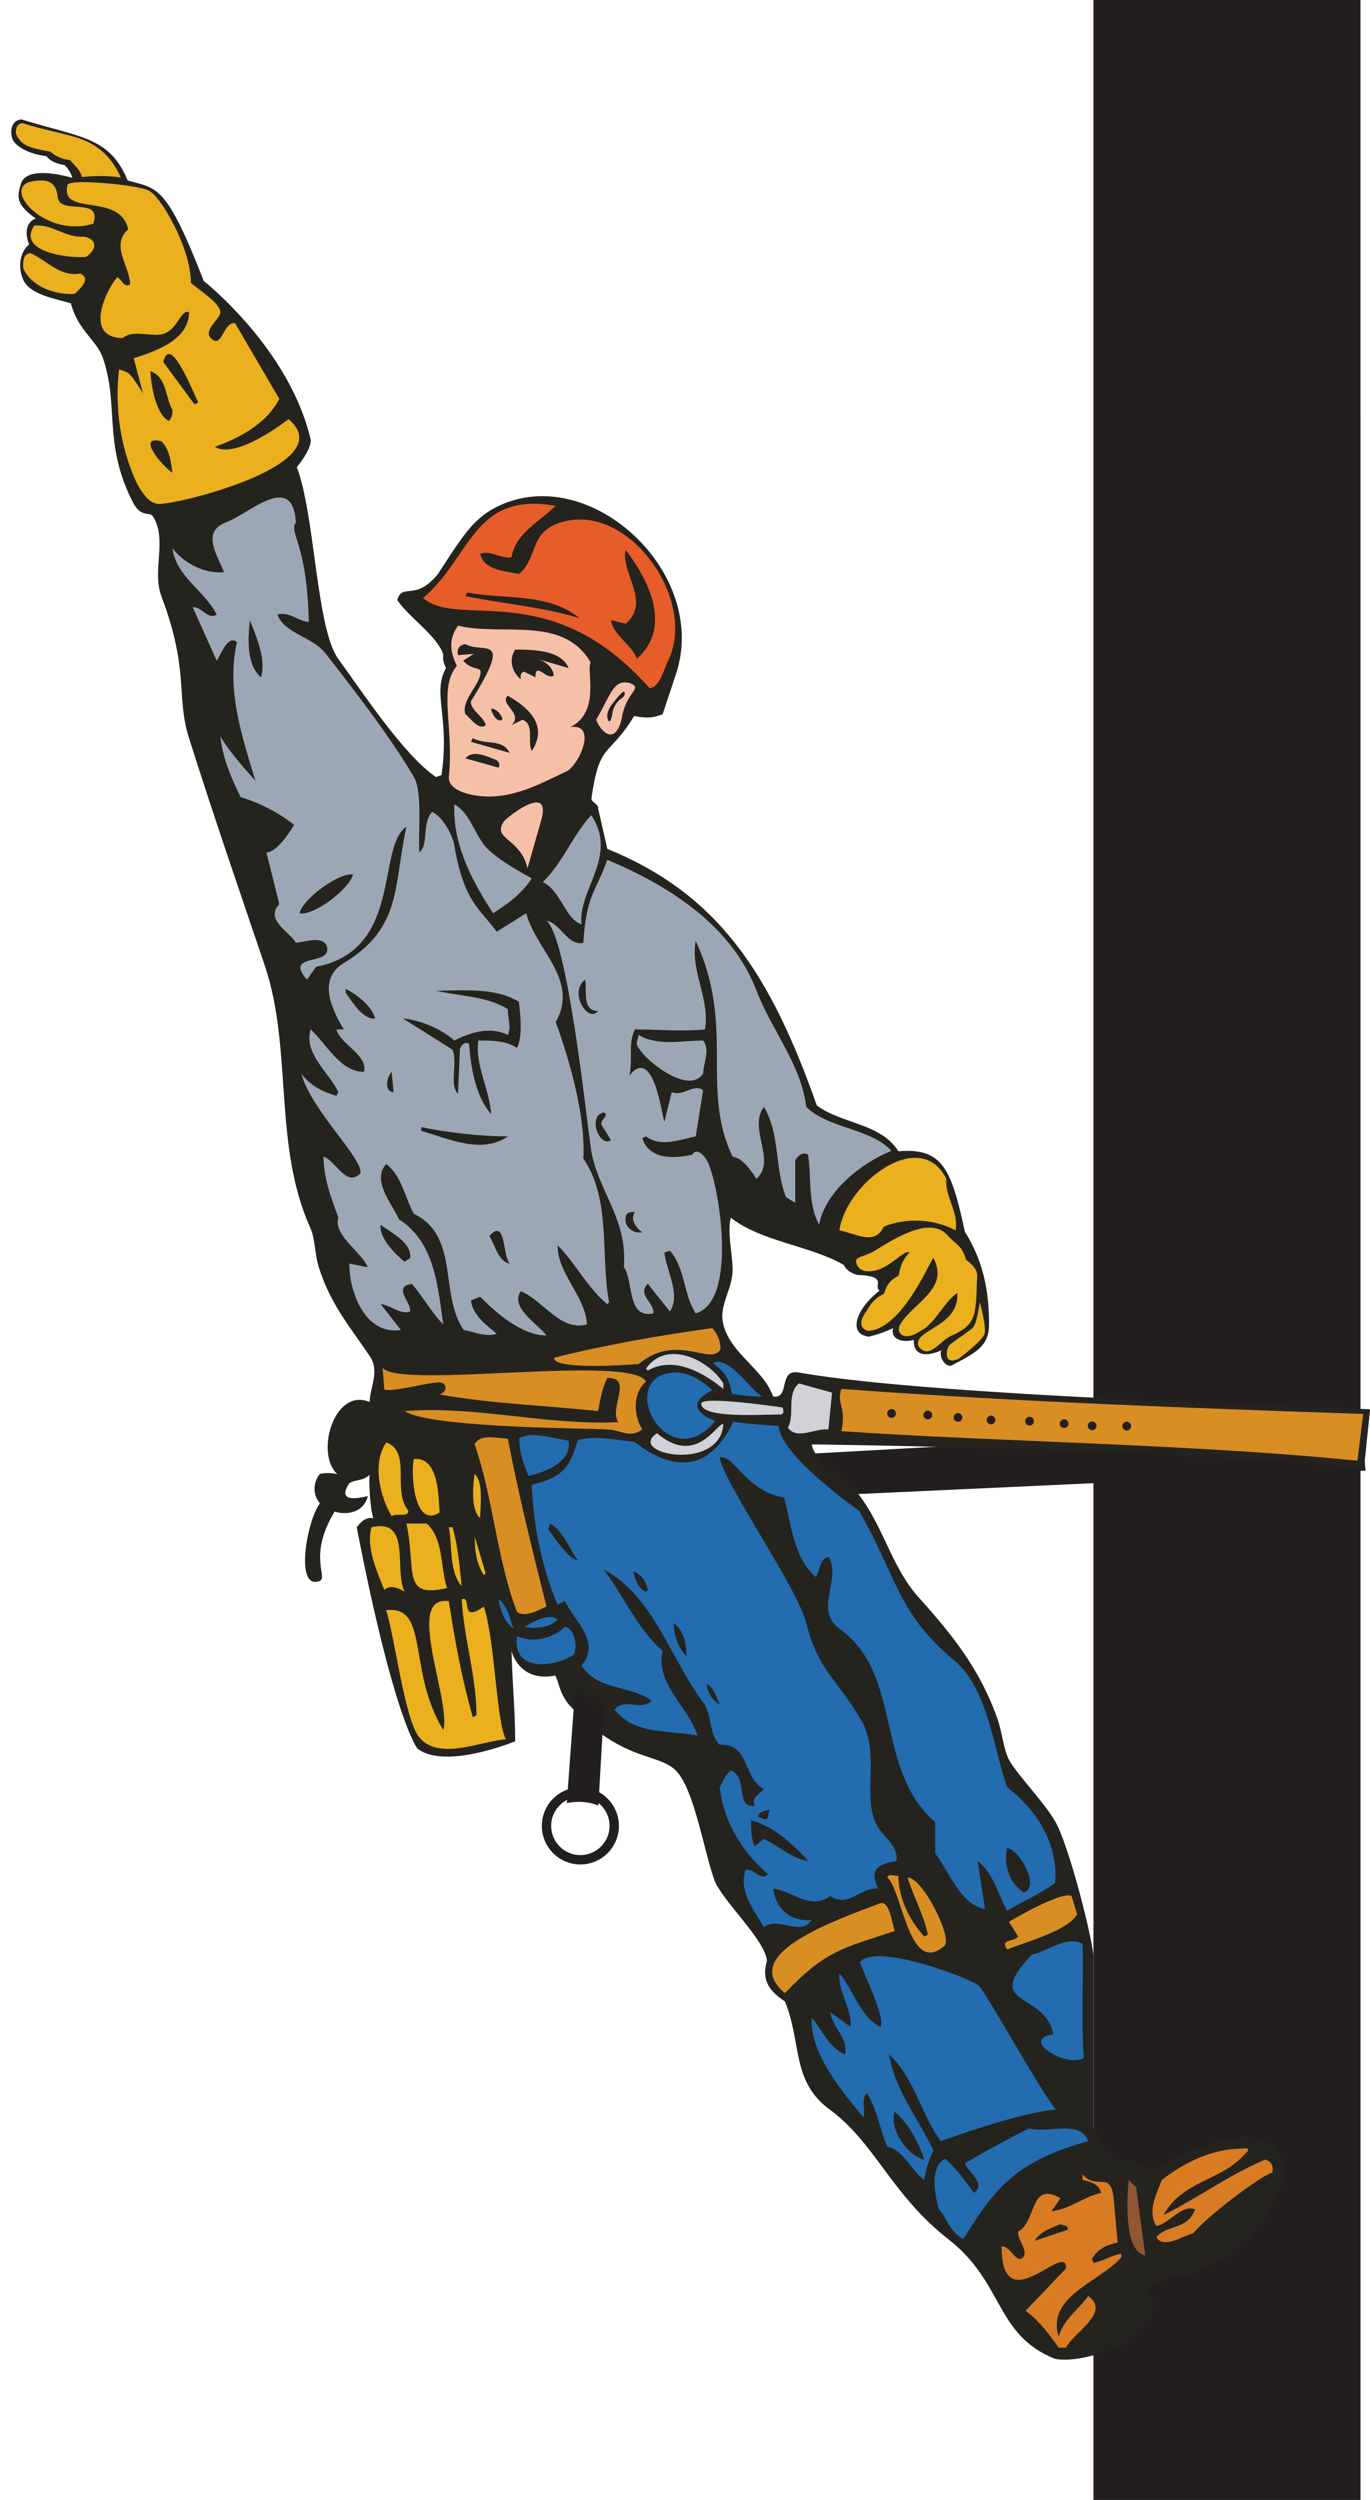 <?xml version="1.0" encoding="UTF-8"?><svg xmlns="http://www.w3.org/2000/svg" xmlns:xlink="http://www.w3.org/1999/xlink" height="800.0" preserveAspectRatio="xMidYMid meet" version="1.0" viewBox="-3.6 0.0 438.7 800.0" width="438.7" zoomAndPan="magnify"><defs><clipPath id="a"><path d="M 210 450 L 435.129 450 L 435.129 486 L 210 486 Z M 210 450"/></clipPath><clipPath id="b"><path d="M 0 38 L 435.129 38 L 435.129 756 L 0 756 Z M 0 38"/></clipPath></defs><g><g><path d="M 346.539 0 L 432.047 0 L 432.059 800 L 346.539 800 L 346.539 0" fill="#231f20" fill-rule="evenodd"/></g><g><path d="M 433.141 470.137 L 222.02 479.863 L 216.32 467.895 L 431.754 455.926 L 433.141 470.137" fill="#231f20"/></g><g clip-path="url(#a)"><path d="M 4331.406 3298.633 L 2220.195 3201.367 L 2163.203 3321.055 L 4317.539 3440.742 Z M 4331.406 3298.633" fill="none" stroke="#231f20" stroke-width="10" transform="matrix(.1 0 0 -.1 0 800)"/></g><g clip-path="url(#b)"><path d="M 61.664 89.934 C 61.664 89.934 89.082 111.449 95.883 140.672 C 96.086 142.57 94.609 145.52 91.449 149.516 C 97.297 164.648 97.625 201.137 104.734 210.883 C 112.301 221.262 125.852 241.859 136.004 248.645 L 137.773 248.055 C 140.516 229.336 134.707 221.992 139.199 213.773 C 137.117 209.176 139.57 210.766 137.156 206.953 C 133.73 201.539 126.773 196.832 123.613 192.004 C 125.297 186.34 129.355 192.605 136.594 183.742 C 144.941 170.875 148.195 165.676 156.062 161.914 C 185.355 147.91 224.035 183.406 212.703 216.191 L 208.574 228.586 C 205.66 229.535 204.5 230.047 199.469 229.148 C 191.211 242.566 188.371 237.277 185.797 255.465 C 185.562 256.598 188.199 257.43 187.926 258.672 L 190.875 271.652 C 226.629 286.223 243.125 311.773 257.949 353.727 C 265.738 359.66 278.434 359.379 284.094 368.414 C 298.25 367.223 301.062 374.105 305.375 394.172 C 312.145 404.883 313.02 415.316 313.125 423.203 C 313.223 430.68 309.48 432.57 301.023 437.012 C 299.09 437.469 297.012 434.391 297.809 432.113 C 294.617 433.594 288.832 434.949 289.012 428.781 C 283.77 430.062 281.578 427.414 282.402 425.023 C 280.215 425.938 279.414 426.504 274.633 427.758 C 267.43 426.848 270.961 418.391 278.051 413.012 C 275.887 411.531 281.012 408.34 271.074 408 C 267.719 407.328 266.336 404.633 266.711 404.852 C 256.051 398.625 239.996 397.316 230.402 389.652 C 229.258 394.57 230.941 401.031 230.992 406.172 C 231.062 412.605 226.445 417.691 228.043 423.871 C 230.508 433.41 240.68 437.863 243.973 446.883 C 249.586 447.703 245.414 437.992 252.234 439.215 C 296.641 447.152 431.359 450.445 435.133 451.012 L 433.141 470.137 C 378.25 463.652 256.363 462.223 256.363 462.223 C 256.914 467.195 265.91 471.961 269.344 475.793 C 278.945 486.508 281.324 500.934 290.586 511.191 C 301.633 523.434 310.301 534.387 315.879 550.207 C 317.184 553.91 317.797 559.91 319.492 563.113 C 322.148 568.117 332.113 578.012 335.07 584.348 C 339.84 594.562 346.539 621.938 346.539 626.215 C 346.539 643.863 346.539 666.051 346.539 681.227 C 348.188 685.18 351.613 688.402 353.672 691.695 C 357.258 690.957 361.008 691.754 364.926 694.094 C 370.586 692.09 408.086 670.383 407.992 697.633 C 392.18 734.02 367.535 725.945 363.742 732.445 C 372.465 745.789 345.922 756.902 334.242 754.863 C 314.949 747.137 318.051 730.551 300.023 716.512 C 281.949 702.438 276.492 685.633 262.266 675.215 C 249.703 666.016 253.277 654.172 247.758 640.473 C 241.824 636.664 240.414 632.734 241.992 627.496 C 241.414 620.648 227.422 608.074 225.094 601.465 C 221.922 592.453 219.043 574.871 213.883 567.836 C 208.258 560.156 196.797 565.32 178.461 545.379 C 175.129 540.961 175.516 538.391 174.18 536.199 C 162.48 538.445 160.195 528.305 160.195 528.305 C 160.559 540.031 161.344 547.59 161.375 557.215 C 161.375 557.215 139.012 566.48 130.105 559.574 C 130.105 559.574 122.746 551.145 110.633 488.773 C 112.289 486.422 114.059 485.438 115.945 485.824 C 114.875 482.504 114.562 475.422 114.727 471.934 C 112.617 474.051 110.336 473.32 108.273 474.613 C 105.371 479.047 107.336 480.426 114.176 478.742 C 113.07 483.77 107.789 485.066 103.559 483.711 C 94.957 497.898 101.445 504.539 98.836 505.883 C 90.574 509.223 94.75 486.336 98.836 481.105 C 96.535 478.301 96.535 474.469 98.836 471.664 C 98.836 471.664 101.723 470.98 104.465 471.781 C 97.141 465.203 103.445 443.82 114.766 448.652 C 114.934 443.469 118.094 438.797 114.766 433.902 C 108.023 424.004 101.879 416.82 98.312 404.93 C 97.305 401.574 97.188 396.062 95.883 393.191 C 83.676 366.312 90.301 335.859 81.133 308.824 C 72.961 284.727 64.648 260.613 56.945 236.254 C 52.633 222.625 57.164 214.891 48.094 190.824 C 44.969 182.527 50.066 172.746 45.398 165.301 C 44.227 163.43 41.516 166.148 38.652 160.145 C 29.387 141.566 34.617 129.641 29.258 114.312 C 27.434 109.094 21.211 105.488 19.109 97.07 C 14.434 95.68 5.996 94.324 3.883 89.633 C 1.859 85.137 3.051 80.301 5.715 78.219 C 3.715 72.969 5.984 70.477 7.883 69.965 C 1.797 65.633 1.633 63.301 3.133 58.715 C 4.551 54.469 11.758 54.746 19.551 56.883 C 19.191 55.508 18.145 53.789 17.047 52.801 C 15.215 52.551 13.051 52.051 11.215 49.965 C 6.215 49.383 2.125 47.297 0.699 45.098 C -0.418 43.383 -0.613 38.469 3.312 38.223 C 21.906 44.023 31.469 43.609 37.293 57.766 C 46.805 60.414 49.551 58.902 61.664 89.934" fill="#24231e"/></g><g><path d="M 35.105 56.844 C 35.105 56.844 30.793 55.824 22.656 56.641 C 21.965 54.125 20.621 53.406 18.809 51.195 C 17.07 51.039 14.703 50.473 12.488 48.516 C 5.379 47.254 2.953 46.41 1.477 42.684 C 1.477 42.684 1.129 39.652 3.57 39.406 C 7.285 40.559 10.496 41.355 13.305 41.996 C 20.621 43.988 29.734 44.719 35.105 56.844" fill="#ebb01d"/></g><g><path d="M 26.254 71.594 C 10.754 76.359 -3.602 59.812 6.785 58.023 C 11.828 57.156 14.434 58.32 14.879 63.062 C 15.445 69.074 29.34 62.645 26.254 71.594" fill="#ebb01d"/></g><g><path d="M 43.957 60.973 C 47.648 62.402 57.523 79.18 57.527 90.473 C 59.656 92.566 66.863 96.836 66.965 99.914 C 67.039 102.145 60.523 106.137 64.605 108.766 C 67.695 110.75 67.992 102.871 71.684 103.453 L 85.844 127.645 C 82.512 134.164 75.629 139.277 65.195 142.984 C 71.215 146.734 84.629 137.312 88.797 134.133 C 105.664 148.246 55.285 161.035 47.496 161.273 C 42.281 161.434 38.73 151.551 37.465 147.703 C 34.367 138.266 33.355 128.066 34.516 118.203 C 37.762 119.402 37.605 118.531 42.184 125.871 L 39.234 114.664 C 46.16 112.367 56.938 108.848 56.934 99.914 C 54.191 98.789 53.203 106.078 48.086 106.992 C 44.18 107.691 38.938 105.488 35.695 108.172 C 23.512 108.137 29.785 93.641 33.926 88.703 C 35.395 89.367 36.047 92.219 38.055 91.062 C 38 85.082 31.633 78.57 37.465 73.363 C 34.617 61.266 15.648 69.598 17.996 59.203 C 18.824 56.961 41.258 59.324 43.957 60.973" fill="#ebb01d"/></g><g><path d="M 23.305 75.723 C 28.223 76.797 26.965 80.32 23.895 82.215 C 18.477 82.754 1.656 80.617 7.375 72.184 C 13.031 71.621 17.59 76.238 23.305 75.723" fill="#ebb01d"/></g><g><path d="M 22.125 87.523 C 25.664 89.293 22.125 92.242 20.355 94.016 C 14.457 94.605 6.195 91.652 3.836 85.754 C 3.617 82.648 4.402 81.074 6.195 81.035 C 11.504 83.395 15.637 88.703 22.125 87.523" fill="#ebb01d"/></g><g><path d="M 59.887 128.824 L 58.707 129.414 L 48.676 115.844 C 50.754 107.504 56.633 121.664 59.887 128.824" fill="#24231e"/></g><g><path d="M 51.625 131.184 C 51.625 132.363 51.625 133.543 50.445 134.723 C 45.137 131.773 44.547 118.793 44.547 118.793 C 49.855 120.562 49.266 127.055 51.625 131.184" fill="#24231e"/></g><g><path d="M 51.625 151.242 C 49.23 150.031 39.445 139.023 48.086 141.215 C 50.82 143.949 51.031 147.645 51.625 151.242" fill="#24231e"/></g><g><path d="M 91.156 167.172 C 88.801 170.742 94.699 173.285 95.285 199.035 C 91.781 198.789 88.977 195.551 85.254 196.676 C 87.477 202.742 96.441 203.758 100.598 209.062 C 109.941 221.008 121.277 235.637 128.914 248.594 C 131.777 253.449 130.238 266.77 130.688 272.785 C 133.836 270.129 131.363 263.359 134.816 259.805 C 138.332 261.578 141.355 267.309 141.898 270.562 C 144.902 288.566 150.051 290.777 155.465 298.152 L 164.906 292.254 C 168.082 304.199 181.961 313.602 174.348 327.062 C 178.852 339.371 183.965 357.363 183.195 370.723 C 192.234 383.996 188.586 401.738 191.453 416.742 L 190.867 417.336 C 184.414 412.035 180.766 404.312 174.938 398.453 C 174.961 407.828 183.77 414.504 184.375 423.824 C 175.629 426.164 170.371 416.027 163.137 413.203 C 159.586 418.438 168.773 423.812 171.395 427.363 C 163.48 427.34 155.43 420.254 150.156 414.973 L 147.203 416.152 C 147.816 420.914 152.035 423.945 155.465 426.773 C 152.582 428.062 147.82 426.133 144.848 425.594 C 137.07 414.184 143.621 395.473 128.914 388.422 C 126.055 383.215 125.051 376.27 120.066 372.492 C 115.316 377.805 121.949 385.254 124.195 390.191 C 135.719 397.684 136.523 411.531 138.355 423.824 C 134.492 419.93 131.871 415.008 128.324 410.844 C 121.977 411.75 128.121 416.617 127.734 419.691 C 124.887 420.887 121.223 417.539 118.297 417.336 L 124.785 425.594 C 113.336 427.363 108.203 413.434 108.266 404.355 L 114.164 405.535 C 112.105 400.52 103.02 395.285 104.727 389.605 C 102.422 383.297 100.012 376.945 100.004 370.133 C 103.84 371.352 107.332 380.098 111.805 375.441 C 112.797 370.879 95.914 355.148 92.926 343.586 C 95.633 347.367 99.758 349.43 104.137 350.664 L 104.727 349.484 C 101.82 343.188 93.508 337.129 95.875 329.426 C 100.961 333.992 105.215 342.984 112.984 342.992 C 114.191 337.469 105.465 334.344 104.137 329.426 L 106.496 329.426 C 102.613 322.992 97.973 313.336 106.496 308.184 C 125.246 296.855 122.355 283.547 126.555 264.523 C 116.84 271.035 125.531 304.035 97.645 309.363 L 94.695 313.492 C 87.254 305.008 101.98 308.996 101.188 303.465 C 100.531 298.922 93.855 301.57 91.156 301.691 C 88.871 297.871 81.172 294.414 85.844 289.305 L 81.715 272.785 C 85.586 272.762 90.566 263.934 90.566 263.934 C 85.469 259.973 79.641 256.938 73.457 255.086 C 70.438 249.051 67.656 242.383 66.965 235.613 C 69.988 241.09 78.176 249.773 78.176 249.773 C 73.832 235.523 68.816 220.531 72.277 205.523 C 69.398 202.91 67.125 209.539 65.785 211.426 L 58.117 194.312 C 60.777 193.945 63.031 198.535 65.785 196.676 C 61.914 188.977 52.77 184.543 51.625 175.434 C 55.285 180.289 62.012 183.699 68.145 183.105 C 66.121 177.883 60.695 170.191 68.734 167.172 C 76.402 164.297 90.145 150.762 91.156 167.172" fill="#9ca7b6"/></g><g><path d="M 174.348 161.863 C 169.285 166.863 161.398 170.645 160.188 178.383 C 156.781 178.816 153.473 176.039 150.156 177.203 C 151.34 182.594 158.27 182.676 162.547 183.691 C 168.348 179.105 166.086 171.113 174.348 167.766 C 196.465 158.789 220.152 191.547 210.336 211.426 C 209.016 214.098 207.738 219.812 204.438 220.273 C 172.664 184.262 143.488 201.43 131.867 191.363 C 147.484 178.156 147.777 157.25 174.348 161.863" fill="#e65d2a"/></g><g><path d="M 200.305 210.836 C 199.125 206.703 192.637 203.164 192.047 198.441 L 196.766 199.621 C 205.023 192.543 194.996 183.105 196.766 176.023 C 202.664 183.691 212.594 199.934 200.305 210.836" fill="#24231e"/></g><g><path d="M 182.016 197.855 C 170.805 194.312 157.234 193.133 145.438 190.773 L 146.023 189.594 C 158.414 191.953 171.984 189.594 182.016 197.855" fill="#24231e"/></g><g><path d="M 79.945 216.734 C 75.227 212.605 75.816 204.344 76.406 198.441 C 78.766 204.344 81.715 211.426 79.945 216.734" fill="#24231e"/></g><g><path d="M 185.555 212.016 C 183.973 214.203 188.926 227.711 179.066 232.664 C 188.102 231.336 181.48 245.738 177.406 247.012 C 170.891 250.09 162.203 254.926 152.914 254.898 C 147.867 254.883 139.852 253.285 140.125 248.594 C 141.82 232.688 136.668 220.191 142.699 213.066 C 139.41 206.496 141.301 202.883 143.074 200.215 C 157.109 203.691 176.758 196.746 185.555 212.016" fill="#f6c0a8"/></g><g><path d="M 147.203 224.402 C 146.871 227.141 151.562 229.551 151.926 232.074 C 149.629 233.867 147.008 229.758 145.438 228.535 C 143.863 224.184 150.465 218.816 150.293 214.957 C 150.223 213.348 147.379 214.578 144.703 211.395 L 148.141 209.238 L 143.074 209.652 C 142.621 207.633 143.406 206.453 145.438 206.113 C 151.098 209.379 161.031 202.324 147.203 224.402" fill="#24231e"/></g><g><path d="M 178.477 213.785 L 168.957 211.016 C 171.777 212.082 173.375 213.793 173.754 216.145 C 171.395 217.914 167.855 211.426 167.855 216.734 L 164.316 214.965 C 163.363 215.008 162.973 215.793 163.137 217.324 C 160.773 215.555 159.004 211.426 161.367 207.883 C 166.676 207.883 176.117 207.883 178.477 213.785" fill="#24231e"/></g><g><path d="M 198.039 218.562 C 202.676 220.43 196.75 220.973 195.41 230.355 C 193.012 239.285 188.23 233.227 187.324 230.305 C 192.234 221.746 192.883 217.355 198.039 218.562" fill="#f6c0a8"/></g><g><path d="M 166.676 240.336 C 165.152 237.23 167.715 231.988 163.727 230.305 L 160.188 232.074 C 164.191 228.133 156.125 225.438 159.004 222.633 C 165.648 226.418 172.086 232.133 166.676 240.336" fill="#24231e"/></g><g><path d="M 157.234 229.715 L 157.234 230.305 C 155.465 231.484 153.695 227.941 153.695 226.766 C 155.465 226.766 156.645 228.535 157.234 229.715" fill="#24231e"/></g><g><path d="M 159.598 240.926 L 147.203 237.383 L 147.797 236.203 C 151.926 238.562 157.234 236.203 159.598 240.926" fill="#24231e"/></g><g><path d="M 156.055 245.645 L 145.438 242.691 C 147.797 239.742 152.516 242.105 155.465 243.285 C 156.055 243.871 156.645 244.465 156.055 245.645" fill="#24231e"/></g><g><path d="M 169.625 262.754 L 165.324 277.863 C 163.035 268.004 153.695 268.652 157.824 262.754 C 160.773 259.805 173.164 250.953 169.625 262.754" fill="#f6c0a8"/></g><g><path d="M 151.926 271.016 C 156.035 275.574 166.676 281.043 166.676 281.043 C 163.727 285.766 159.004 289.305 154.285 292.254 C 147.797 282.223 141.305 270.422 141.895 257.441 C 146.617 259.805 148.387 266.883 151.926 271.016" fill="#9ca7b6"/></g><g><path d="M 182.605 295.793 C 177.297 294.023 176.117 285.172 170.215 282.223 C 176.117 276.914 180.453 266.172 185.762 260.863 C 194.461 274.145 181.426 284.586 182.605 295.793" fill="#9ca7b6"/></g><g><path d="M 254.586 354.203 C 261.547 361.137 275.113 360.992 281.859 368.273 C 272.207 372.145 260.484 381.438 258.715 391.965 C 255.027 385.164 256.289 376.93 255.176 369.543 C 253.496 368.371 251.82 369.949 251.047 371.312 L 251.047 384.883 L 248.098 383.113 C 244.395 373.801 246.285 363.023 241.016 354.203 C 235.816 361.168 245.184 371.301 238.656 377.215 C 236.684 374.488 234.598 370.805 230.984 370.133 C 220.551 348.289 231.961 328.629 219.188 301.105 C 217.34 310.492 223.836 319.66 222.137 329.426 C 214.703 330.145 207.164 329.434 199.715 329.426 C 197.43 334.074 199.109 339.305 197.945 344.176 C 205.855 334.152 208.488 358.105 209.156 358.926 L 211.516 349.484 C 214.973 351.098 218.586 346.578 221.547 348.895 L 219.188 363.645 C 214.039 364.715 208 367.203 203.254 363.645 L 202.074 364.234 C 204.379 371.23 212.148 370.738 218.004 369.543 C 219.938 366.598 222.637 370.844 223.316 372.492 C 227.184 381.879 232.234 416.605 219.188 420.285 C 215.172 414.16 215.887 405.871 210.926 400.223 L 209.156 400.812 C 209.727 406.562 214.5 414.301 210.926 419.691 L 203.848 410.844 C 200.25 414.273 206.086 416.93 205.617 420.285 C 197.031 422.121 199.379 409.984 196.176 405.535 C 197.441 389.668 187.48 380.836 185.555 367.184 C 183.898 355.445 178.094 300.238 171.395 294.613 C 175.855 295.391 178.27 302.891 183.195 301.691 C 184.188 286.137 187.176 285.578 190.867 275.145 C 210.688 283.453 230.688 296.129 238.656 317.035 C 243.477 329.684 252.852 340.414 254.586 354.203" fill="#9ca7b6"/></g><g><path d="M 109.445 279.863 C 108.148 284.586 96.906 293.129 92.336 292.254 C 93.285 287.605 105.23 279.016 109.445 279.863" fill="#24231e"/></g><g><path d="M 187.914 323.523 C 184.742 327.586 178.359 317.562 183.785 313.492 C 184.402 316.738 182.652 323.547 187.914 323.523" fill="#24231e"/></g><g><path d="M 116.523 325.883 C 112.984 326.473 109.445 321.164 107.086 317.621 L 107.086 316.441 C 110.625 318.215 115.348 321.754 116.523 325.883" fill="#24231e"/></g><g><path d="M 162.547 320.574 C 163.137 325.293 163.727 331.785 161.953 335.324 C 158.414 332.965 153.695 332.965 149.566 332.965 C 148.387 340.633 153.105 348.305 153.695 356.562 C 148.977 351.254 147.203 342.402 146.617 334.145 C 145.438 332.965 143.664 334.734 143.664 335.914 L 143.074 350.074 C 140.125 347.121 143.074 340.043 141.305 335.914 L 125.375 325.883 C 130.688 326.473 137.176 328.836 141.895 332.965 C 146.617 330.605 153.105 328.242 159.004 331.191 C 160.188 328.836 159.004 325.883 159.004 322.934 C 152.516 318.805 143.664 318.805 135.996 317.035 C 144.254 317.035 154.875 315.855 162.547 320.574" fill="#24231e"/></g><g><path d="M 221.547 332.965 C 223.949 335.996 221.594 340.211 221.547 343.586 C 216.426 351.344 199.523 336.613 200.305 333.555 L 200.895 331.191 C 207.051 334.871 214.805 332.98 221.547 332.965" fill="#9ca7b6"/></g><g><path d="M 122.426 349.484 C 119.477 349.484 120.066 344.766 121.836 342.992 L 122.426 349.484" fill="#24231e"/></g><g><path d="M 192.047 364.824 C 188.566 367.465 184.289 357.312 189.688 355.973 C 191.812 356.984 188.137 358.543 189.098 360.105 L 192.047 364.824" fill="#24231e"/></g><g><path d="M 159.004 363.645 C 150.746 369.543 139.535 364.234 131.273 361.871 L 131.273 360.691 C 140.125 362.465 150.156 363.645 159.004 363.645" fill="#24231e"/></g><g><path d="M 299.426 377.215 C 298.922 383 303.508 387.973 302.375 393.734 C 295.566 390.031 286.516 389.586 279.367 392.555 C 276.555 398.895 269.844 394.492 265.203 393.734 C 267.172 378.895 290.953 360.328 299.426 377.215" fill="#ebb01d"/></g><g><path d="M 199.715 387.836 C 197.945 390.191 200.305 393.145 202.074 394.324 C 199.125 394.914 196.176 392.555 196.766 389.605 C 196.766 387.836 198.535 387.836 199.715 387.836" fill="#24231e"/></g><g><path d="M 127.734 402.586 L 125.965 403.766 C 123.016 401.402 117.703 396.094 118.297 391.965 C 122.426 394.914 128.324 397.863 127.734 402.586" fill="#24231e"/></g><g><path d="M 290.574 430.902 C 288.316 425.43 303.637 424.859 302.965 413.793 C 299.172 415.953 295.664 423.84 291.207 425.879 C 285.715 429.672 283.086 426.371 284.676 423.824 C 288.809 416.816 300.551 412.449 295.297 402.586 C 294.891 402.789 293.059 406.914 290.234 411.637 C 288.469 414.598 286.312 417.797 283.871 420.41 C 281.102 423.387 277.969 425.609 274.633 425.895 C 273.598 425.871 270.035 424.461 274.09 419.277 C 274.949 417.68 276.23 415.551 279.477 414.004 C 280.492 410.746 281.664 409.574 284.168 408.195 C 284.867 404.559 285.723 402.852 287.625 400.812 C 286.211 399.91 282.848 404.055 278.574 405.941 C 275.508 407.297 271.16 407.504 270.516 403.766 C 270.359 402 273.129 402.32 276.656 400.145 C 284.219 395.438 294.738 389.211 300.016 395.504 C 302.02 397.895 304.504 398.426 305.715 403.086 C 309.672 406.18 309.426 407.535 309.234 409.855 C 308.902 420.734 309.016 423.949 301.195 427.363 C 297.176 429.117 294.039 435.254 290.574 430.902" fill="#ebb01d"/></g><g><path d="M 159.598 404.355 C 156.055 403.766 154.875 398.453 153.105 395.504 C 158.414 389.605 157.234 401.402 159.598 404.355" fill="#24231e"/></g><g><path d="M 227.145 431.691 C 224.164 437.449 213.27 426.207 200.922 436.508 C 185.422 437.633 173.289 437.258 173.871 434.465 C 190.363 430.344 207.68 427.324 224.496 425.004 C 226.191 426.93 227.074 429.16 227.145 431.691" fill="#d98e24"/></g><g><path d="M 228.035 442.703 L 228.035 444.473 C 221.547 439.164 212.105 433.855 203.848 438.574 L 203.254 437.984 C 209.746 428.543 223.316 435.035 228.035 442.703" fill="#d1d2d8"/></g><g><path d="M 240.547 446.992 C 236.535 446.742 233.152 446.602 230.793 446.012 C 229.664 439.492 227.031 438.242 224.672 436.129 C 229.98 433.77 236.414 444.633 240.547 446.992" fill="#236caf"/></g><g><path d="M 203.254 442.113 C 198.922 445.855 199.266 452.93 202.074 457.453 C 198.059 460.309 195.223 457.723 191.453 457.453 C 185.391 457.02 134.23 457.043 125.965 451.555 C 148.871 449.758 171.488 456.23 194.406 455.094 C 191.215 450.715 199.367 440.766 190.867 440.934 C 189.223 444.27 188.613 447.938 187.914 451.555 C 171.008 449.746 153.941 449.234 137.176 446.242 C 138.645 445.684 139.934 444.145 138.355 442.703 C 136.691 441.188 123.043 445.719 119.453 444.652 L 118.926 437.711 C 124.164 444.695 198.59 433.203 203.254 442.113" fill="#d98e24"/></g><g><path d="M 224.547 444.883 C 216.152 448.957 220.16 452.633 225.422 454.742 C 211.91 471.367 196.16 446.852 207.543 440.371 C 212.41 438.012 218.156 438.992 224.547 444.883" fill="#236caf"/></g><g><path d="M 261.664 457.453 C 257.535 456.863 251.637 460.992 248.688 456.863 C 251.047 452.734 248.098 446.242 252.227 442.703 L 262.848 445.652 L 261.664 457.453" fill="#d1d2d8"/></g><g><path d="M 432.926 452.473 L 431.07 467.441 C 377.914 462.074 319.113 461.547 265.836 458 C 267.512 450 264.176 449.527 265.797 444.473 C 324.504 448.719 379.348 450.652 432.926 452.473" fill="#d98e24"/></g><g><path d="M 246.914 450.371 C 246.914 450.371 247.922 452.203 246.539 452.633 C 239.895 452.637 221.039 453.992 220.953 449.191 C 220.789 446.492 246.41 450.355 246.914 450.371" fill="#d1d2d8"/></g><g><path d="M 245.734 456.273 C 246.359 465.996 271.449 483.406 271.449 483.406 C 283.695 504.594 283.598 516.094 302.039 531.406 C 312.598 540.172 314.402 558.879 318.895 571.914 C 328.465 579.227 335.414 590.176 334.234 602.594 C 329.48 606.141 323.914 608.328 318.895 611.441 C 315.914 606.008 314.574 599.516 309.453 595.516 L 311.816 610.855 C 303.895 609.613 300.301 598.738 295.887 593.152 L 295.887 583.121 C 276.281 566.191 285.797 535.988 265.203 521.176 C 256.816 515.137 266.082 505.203 261.664 498.164 C 258.492 499.227 259.316 502.508 257.535 504.652 C 250.465 498.156 249.812 488.016 247.504 479.285 C 234.641 476.766 231.848 465.746 226.855 466.305 C 228.168 474.676 251.867 508.141 254.586 519.402 C 258.234 534.531 265.199 538.18 272.285 550.672 C 278.328 561.328 272.441 574.387 277.004 583.715 C 278.965 587.719 284.102 590.469 283.496 595.516 C 277.695 596.633 274.668 597.828 277.598 604.363 C 271.953 603.863 267.859 610.715 262.254 606.723 C 255.836 611.41 250.254 605.164 243.965 604.363 C 244.926 610.988 249.695 615.082 256.355 614.395 C 252.562 619.945 245.781 613.055 241.016 616.754 C 237.863 611.164 232.832 605.332 235.117 598.465 C 237.754 597.547 240.266 602.434 242.195 599.645 C 233.953 592.504 228.07 582.863 226.855 571.914 C 227.98 569.988 228.543 568.023 230.395 566.605 C 235.984 568.273 231.871 579.133 238.066 577.812 C 236.855 575.328 239.656 574.023 241.016 572.504 C 234.215 569.062 236.523 557.703 226.855 558.344 C 223.234 554.656 224.562 548.777 221.547 544.773 C 211.203 531.062 205.566 510.492 189.688 502.293 C 196.289 510.723 200.305 521.156 208.566 528.254 C 206.203 538.895 216.844 546.137 219.773 555.395 C 210.734 553.617 199.621 555.27 193.227 547.133 C 196.148 543.039 201.961 547.801 205.023 544.184 C 197.992 539.129 187.852 541.121 182.605 532.973 C 189.016 525.469 180.344 518.879 177.297 512.324 L 174.938 513.504 C 169.828 501.379 167.223 488.273 166.676 475.152 C 177.531 472.465 178.828 468.934 181.48 460.793 C 187.531 459.395 192.547 460.633 199.543 461.383 C 208.797 468.633 222.246 473.918 231.242 454.914 C 235.25 455.766 245.734 456.273 245.734 456.273" fill="#236caf"/></g><g><path d="M 228.035 455.684 C 227.129 471.258 196.652 465.285 206.797 458.633 C 219.375 469.398 225.984 455.309 228.035 455.684" fill="#d1d2d8"/></g><g><path d="M 165.621 472.324 C 163.246 466.836 162.691 463.184 162.691 460.234 C 166.82 457.871 173.754 460.402 178.477 460.992 C 179.945 469.629 165.621 472.324 165.621 472.324" fill="#236caf"/></g><g><path d="M 171.395 514.094 C 168.816 515.219 164.738 517.719 161.953 515.863 C 155.383 498.516 154.41 479.676 148.387 462.172 C 150.184 458.66 155.918 460.285 159.004 460.402 C 162.629 479.043 166.816 495.836 171.395 514.094" fill="#d98e24"/></g><g><path d="M 127.145 483.414 C 127.145 485.773 123.605 484.004 121.836 485.184 C 118.297 479.285 115.348 468.664 120.066 461.586 C 128.324 464.535 121.836 476.926 127.145 483.414" fill="#ebb01d"/></g><g><path d="M 137.176 484.004 C 128.91 489.344 127.902 471.465 128.914 466.895 C 137.004 466.062 136.793 479.059 137.176 484.004" fill="#ebb01d"/></g><g><path d="M 150.156 485.773 C 147.203 483.414 147.797 475.742 148.387 471.613 C 151.336 474.562 150.156 481.645 150.156 485.773" fill="#ebb01d"/></g><g><path d="M 139.535 508.191 C 124.902 511.535 129.797 502.914 126.555 487.543 L 133.047 487.543 C 138.508 492.41 137.395 501.719 139.535 508.191" fill="#ebb01d"/></g><g><path d="M 181.426 499.344 C 178.477 498.754 174.348 492.855 171.984 489.312 L 172.574 487.543 C 176.703 489.902 178.477 495.215 181.426 499.344" fill="#24231e"/></g><g><path d="M 141.305 488.723 C 143.074 494.621 143.664 502.293 144.254 507.605 C 140.125 502.883 141.305 494.621 140.125 488.723 L 141.305 488.723" fill="#ebb01d"/></g><g><path d="M 125.965 509.371 C 124.195 508.191 121.246 507.016 119.477 508.785 C 117.117 502.883 113.574 495.215 115.348 488.723 C 128.324 485.773 122.426 502.293 125.965 509.371" fill="#ebb01d"/></g><g><path d="M 151.336 504.062 C 148.977 500.523 148.387 495.805 148.387 491.676 L 151.926 503.473 L 151.336 504.062" fill="#ebb01d"/></g><g><path d="M 203.848 508.785 L 203.254 509.371 C 200.305 508.191 199.715 504.652 199.125 502.883 C 201.484 503.473 203.254 505.836 203.848 508.785" fill="#24231e"/></g><g><path d="M 151.336 514.094 C 154.965 524.992 155.297 551.043 158.414 556.574 C 150.566 557.117 136.934 563.562 130.688 555.984 C 125.961 550.254 122.871 524.141 120.066 515.273 C 134.027 513.625 126.73 534.684 138.355 553.621 C 140.906 544.535 126.586 512.109 138.945 512.324 L 140.125 512.324 C 142 524.836 144.316 537.316 147.797 549.492 L 148.977 548.902 C 148.965 536.324 144.898 524.242 144.254 511.734 C 147.719 510.574 143.402 519.723 151.336 514.094" fill="#ebb01d"/></g><g><path d="M 160.773 521.176 C 157.824 518.812 156.645 515.273 156.055 511.734 C 159.004 514.094 159.598 517.633 160.773 521.176" fill="#236caf"/></g><g><path d="M 174.938 518.223 C 172.574 521.176 166.676 521.176 164.316 520.586 C 166.676 519.402 171.984 515.863 174.938 518.223" fill="#236caf"/></g><g><path d="M 216.234 530.023 C 213.875 527.664 212.105 523.535 212.105 519.402 C 215.645 521.766 216.234 527.074 216.234 530.023" fill="#24231e"/></g><g><path d="M 180.246 529.434 C 174.016 533.602 160.289 535.254 161.953 523.535 C 166.758 525.926 173.582 524.285 177.297 520.586 C 180.594 521.27 181.25 526.863 180.246 529.434" fill="#236caf"/></g><g><path d="M 226.855 545.363 C 224.496 544.184 222.727 541.234 222.727 538.871 C 225.086 540.055 225.676 543.004 226.855 545.363" fill="#24231e"/></g><g><path d="M 242.195 581.941 C 241.605 582.535 240.426 581.941 239.246 581.355 C 239.246 579.586 241.605 579.586 242.785 578.992 L 242.195 581.941" fill="#24231e"/></g><g><path d="M 255.176 595.516 C 250.453 594.922 245.734 590.793 241.016 588.434 L 238.066 590.793 C 236.887 588.434 236.887 584.895 236.887 582.535 C 243.965 584.305 250.453 590.203 255.176 595.516" fill="#24231e"/></g><g><path d="M 324.203 605.543 C 319.504 602.602 317.73 596.633 318.895 591.383 C 323.156 591.996 329.508 604.234 324.203 605.543" fill="#24231e"/></g><g><path d="M 284.086 600.234 C 284.09 607.457 287.629 614.398 292.348 619.703 L 293.523 619.113 C 292.238 612.742 288.906 607.016 287.035 600.824 C 291.91 600.805 301.531 620.273 298.836 622.652 C 287.461 632.703 285.398 604.973 280.547 600.824 C 280.836 599.395 283.047 600.465 284.086 600.234" fill="#d98e24"/></g><g><path d="M 341.316 612.621 C 338.109 617.953 324.836 621.457 318.895 623.836 C 316.508 620.422 321.199 621.418 322.438 619.703 L 319.484 614.984 C 319.484 614.984 336.195 605.023 339.547 606.723 L 341.316 612.621" fill="#d98e24"/></g><g><path d="M 282.906 617.934 C 266.371 623.438 260.922 624.012 247.75 637.812 C 233.195 625.738 260.988 615.504 278.188 609.086 C 281.266 607.934 282.008 615.488 282.906 617.934" fill="#d98e24"/></g><g><path d="M 343.441 658.562 C 338.422 661.891 322.516 652.73 333.645 650.973 C 330.996 636.906 310.5 642.527 326.883 625.438 C 331.359 624.758 337.871 619.137 343.086 622.062 C 343.441 634.281 342.602 644.242 343.441 658.562" fill="#236caf"/></g><g><path d="M 334.602 675.121 C 323.52 675.68 297.656 685.191 297.656 685.191 C 291.309 676.52 289.188 664.91 281.137 657.465 C 282.938 668.82 290.508 677.992 295.297 688.145 C 293.781 691.344 292.801 694.488 292.348 697.586 C 287.98 694.586 286.152 688.25 280.547 686.965 C 278.09 681.395 277.297 675.074 274.055 669.855 C 271.887 671.469 273.738 675.176 272.875 677.523 C 266.293 669.672 255.512 656.855 256.355 645.664 C 259.734 649.77 261.828 655.156 266.977 657.465 C 268.125 652.219 262.918 648.758 262.254 643.895 L 268.746 648.613 C 269.316 642.605 264.637 637.512 265.203 631.504 C 269.98 637.141 271.285 644.57 278.188 648.613 C 280.41 646.941 273.254 631.883 271.695 627.965 C 276.82 621.254 308.516 633.676 309.941 635.52 C 314.18 641.012 329.91 669.801 334.602 675.121" fill="#236caf"/></g><g><path d="M 292.348 691.094 C 286.805 689.688 281.078 681.328 282.906 675.754 C 287.488 679.77 290.445 685.379 292.348 691.094" fill="#24231e"/></g><g><path d="M 344.855 685.191 C 320.004 691.961 314.117 702.078 304.844 716.523 C 300.438 714.207 299.426 709.383 297.066 707.023 C 297.066 707.023 292.895 693.926 298.961 690.84 C 302.016 692.805 308.273 701.715 308.273 701.715 C 312.406 698.766 306.504 695.223 305.324 692.273 C 312.406 688.145 318.895 684.605 325.977 681.062 C 331.875 682.836 342.496 678.113 344.855 685.191" fill="#236caf"/></g><g><path d="M 395.004 689.324 C 387.637 697.887 374.812 697.852 369.047 708.793 C 380.07 703.277 390.105 695.895 401.496 691.094 C 403.445 691.586 404.23 692.961 403.855 695.223 C 400.172 696.152 382.797 709.328 378.484 714.695 C 375.414 715.316 368.922 719.934 366.688 715.875 C 370.207 711.77 376.672 713.648 379.074 707.023 C 374.867 705.246 370.742 711.656 366.688 712.332 C 363.742 707.613 366.711 702.141 368.453 697.586 C 376 691.773 384.727 687.555 394.414 687.555 C 396.484 687.312 396.684 687.902 395.004 689.324" fill="#d97b23"/></g><g><path d="M 354.297 717.645 C 350.949 718.297 347.641 719.754 346.035 722.953 L 346.625 724.133 C 349.691 723.496 352.367 721.715 355.477 721.184 L 355.477 722.363 C 348.902 729.988 331.297 734.848 335.414 747.734 C 336.754 742.477 341.816 738.98 344.855 734.754 C 352.414 739.922 339.883 746.641 337.773 751.273 L 335.414 751.273 C 332.359 746.992 329.117 742.57 324.797 739.473 L 337.773 725.902 C 338.199 716.516 317.098 743.531 317.125 718.824 C 319.711 718.883 320.648 722.285 323.023 722.953 C 326.863 721.434 322.031 716.902 322.438 714.102 C 328.383 711.098 326.062 697.586 336.004 703.484 L 333.055 707.613 C 338.844 707.023 343.406 702.969 348.984 701.715 C 348.426 698.895 345.488 698.152 343.086 697.586 L 343.086 695.812 C 347.785 701.324 352.434 693.781 353.117 704.664 L 354.297 717.645" fill="#d97b23"/></g><g><path d="M 363.145 721.773 C 356.004 720.52 357.379 702.234 357.836 697.586 L 360.195 699.941 L 363.145 721.773" fill="#8f5833"/></g><g><path d="M 338.367 713.516 L 327.746 717.055 C 329.516 714.102 333.055 712.922 336.004 711.742 C 336.598 712.332 338.367 711.742 338.367 713.516" fill="#24231e"/></g><g><path d="M 192.496 225.227 C 192.496 225.227 195.715 220.973 196.23 221.359 C 196.75 221.746 196.492 222.77 195.328 223.547 C 194.164 224.32 192.754 226.137 192.496 228.195 C 192.234 230.254 191.461 232.07 190.945 229.875 C 190.43 227.68 192.496 225.227 192.496 225.227" fill="#231f20" fill-rule="evenodd"/></g><g><path d="M 310.152 416.746 C 310.152 416.746 309.242 423.266 308.105 424.633 C 306.965 426 301.355 429.445 300.445 430.469 C 299.535 431.492 299.422 433.43 299.762 434.453 C 300.105 435.48 302.129 435.938 304.316 434.113 C 306.512 432.289 310.84 428.961 311.637 426.91 C 312.434 424.859 310.152 416.746 310.152 416.746" fill="#ebb01d" fill-rule="evenodd"/></g><g><path d="M 280.488 452.316 C 280.488 451.547 281.113 450.918 281.887 450.918 C 282.66 450.918 283.285 451.547 283.285 452.316 C 283.285 453.09 282.66 453.715 281.887 453.715 C 281.113 453.715 280.488 453.09 280.488 452.316" fill="#231f20" fill-rule="evenodd"/></g><g><path d="M 292.098 452.805 C 292.098 452.031 292.723 451.406 293.496 451.406 C 294.266 451.406 294.895 452.031 294.895 452.805 C 294.895 453.578 294.266 454.203 293.496 454.203 C 292.723 454.203 292.098 453.578 292.098 452.805" fill="#231f20" fill-rule="evenodd"/></g><g><path d="M 301.773 453.594 C 301.773 452.82 302.402 452.195 303.172 452.195 C 303.945 452.195 304.57 452.82 304.57 453.594 C 304.57 454.367 303.945 454.992 303.172 454.992 C 302.402 454.992 301.773 454.367 301.773 453.594" fill="#231f20" fill-rule="evenodd"/></g><g><path d="M 312.344 454.387 C 312.344 453.613 312.969 452.988 313.738 452.988 C 314.512 452.988 315.141 453.613 315.141 454.387 C 315.141 455.16 314.512 455.785 313.738 455.785 C 312.969 455.785 312.344 455.16 312.344 454.387" fill="#231f20" fill-rule="evenodd"/></g><g><path d="M 324.688 454.781 C 324.688 454.012 325.316 453.383 326.086 453.383 C 326.859 453.383 327.484 454.012 327.484 454.781 C 327.484 455.555 326.859 456.18 326.086 456.18 C 325.316 456.18 324.688 455.555 324.688 454.781" fill="#231f20" fill-rule="evenodd"/></g><g><path d="M 335.75 455.57 C 335.75 454.801 336.375 454.172 337.148 454.172 C 337.922 454.172 338.547 454.801 338.547 455.57 C 338.547 456.344 337.922 456.969 337.148 456.969 C 336.375 456.969 335.75 456.344 335.75 455.57" fill="#231f20" fill-rule="evenodd"/></g><g><path d="M 344.738 456.262 C 344.738 455.492 345.363 454.863 346.137 454.863 C 346.91 454.863 347.535 455.492 347.535 456.262 C 347.535 457.035 346.91 457.66 346.137 457.66 C 345.363 457.66 344.738 457.035 344.738 456.262" fill="#231f20" fill-rule="evenodd"/></g><g><path d="M 355.801 456.363 C 355.801 455.59 356.43 454.965 357.199 454.965 C 357.973 454.965 358.598 455.59 358.598 456.363 C 358.598 457.133 357.973 457.762 357.199 457.762 C 356.43 457.762 355.801 457.133 355.801 456.363" fill="#231f20" fill-rule="evenodd"/></g><g><path d="M 180.617 539.625 L 177.898 576.984 C 181.703 576.289 185.074 576.562 188.008 577.797 L 189.809 546.469 L 180.617 539.625" fill="#231f20" fill-rule="evenodd"/></g><path d="M 1713.984 2157.031 C 1713.984 2216.914 1762.539 2265.469 1822.422 2265.469 C 1882.344 2265.469 1930.898 2216.914 1930.898 2157.031 C 1930.898 2097.148 1882.344 2048.594 1822.422 2048.594 C 1762.539 2048.594 1713.984 2097.148 1713.984 2157.031 Z M 1713.984 2157.031" fill="none" stroke="#231f20" stroke-miterlimit="3.864" stroke-width="30" transform="matrix(.1 0 0 -.1 0 800)"/></g></svg>